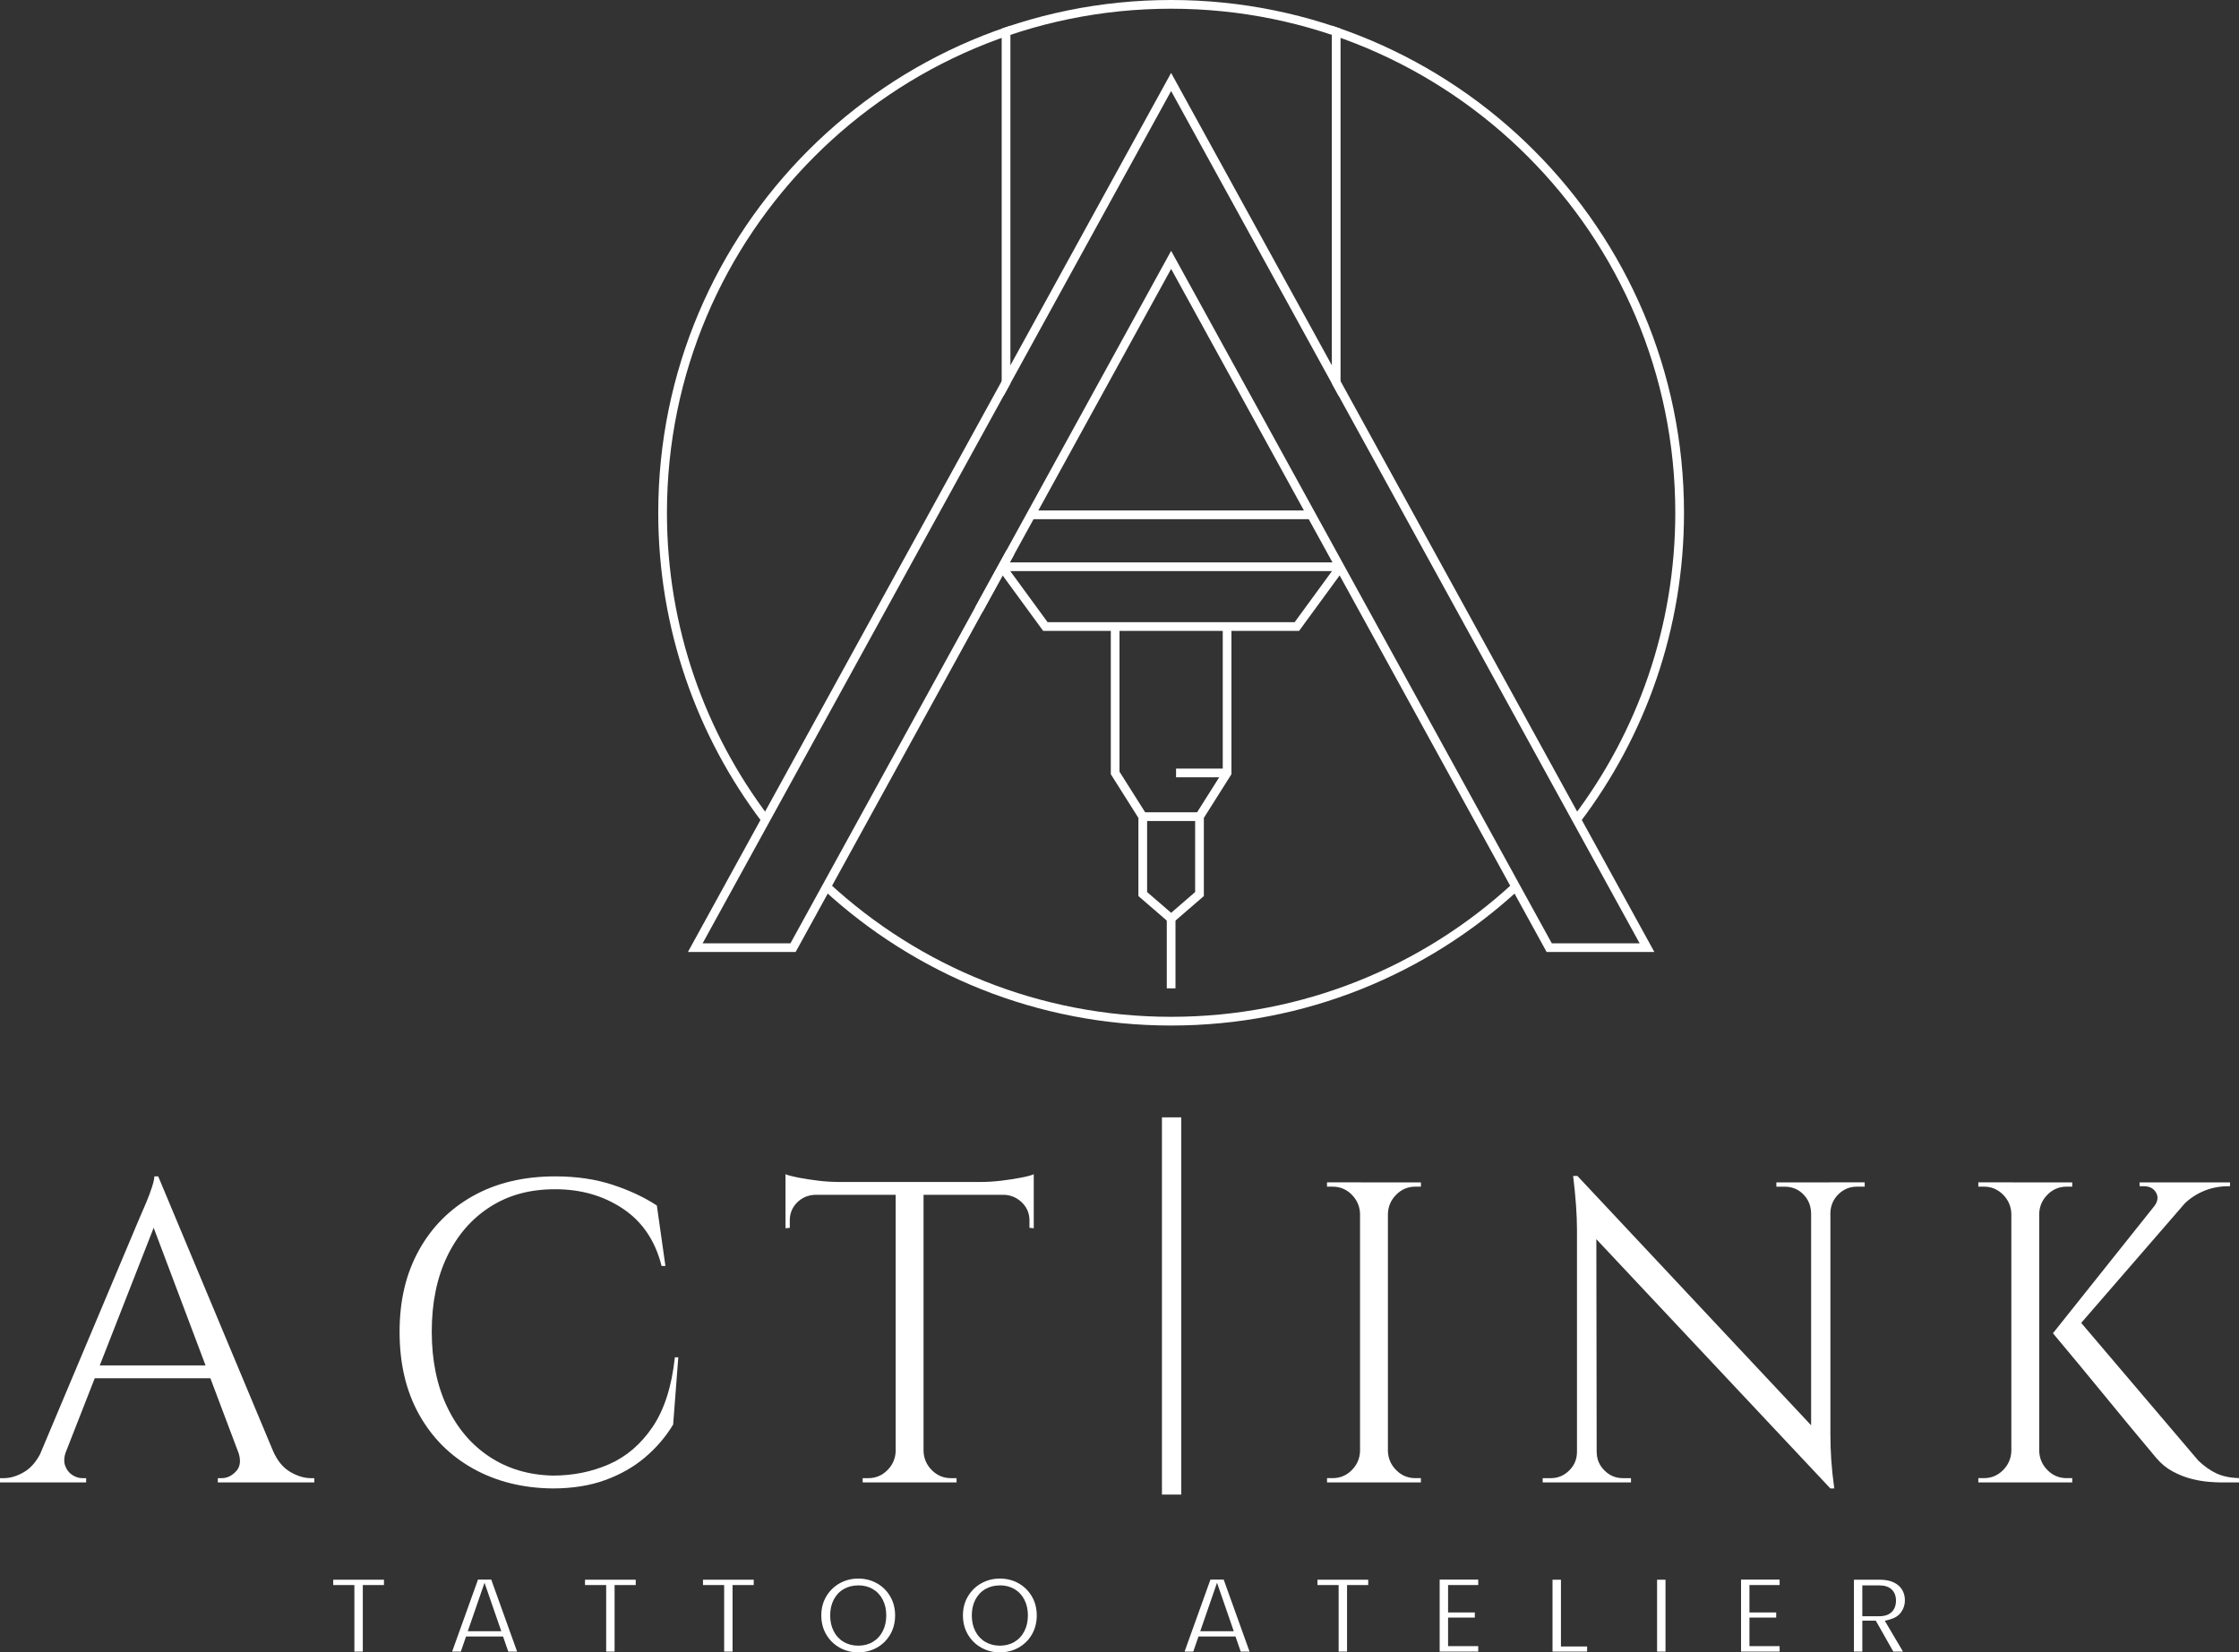 <?xml version="1.0" encoding="UTF-8"?>
<svg id="Ebene_2" data-name="Ebene 2" xmlns="http://www.w3.org/2000/svg" viewBox="0 0 1191.33 879.41">
  <rect x="0" y="0" width="1191.33" height="879.41" fill="#333333" stroke="none"/>
  <defs>
    <style>
      .cls-1 {
        fill: #fff;
        stroke-width: 0px;
      }
    </style>
  </defs>
  <g id="Layer_1" data-name="Layer 1">
    <g>
      <g>
        <path class="cls-1" d="m623.13,38.81l-85.51,155.6-4.64,8.44-37.39,68.04-129.57,235.77h57.32l99.54-181.13,16.74-30.44,23.98-43.66,16.74-30.45,42.8-77.87,199.8,363.55h57.32L623.13,38.81Zm.01,94.68l-46.86,85.26-16.74,30.45-23.99,43.65-16.73,30.44-98.23,178.74h-46.73l125.8-228.91,34.35-62.5,3.61-6.58,85.51-155.6,249.29,453.59h-46.74l-202.54-368.54Z"/>
        <polyline class="cls-1" points="522.88 325.53 539.61 295.09 535.55 292.85 518.82 323.29"/>
        <path class="cls-1" d="m409.23,434.8c-34.12-45-54.36-101.08-54.36-161.9,0-74.08,30.02-141.13,78.57-189.69,48.55-48.55,115.6-78.57,189.69-78.57,74.08,0,141.14,30.02,189.69,78.57,48.55,48.55,78.57,115.6,78.57,189.69,0,60.83-20.24,116.9-54.36,161.9l3.7,2.8c34.71-45.77,55.3-102.84,55.3-164.71C896.03,122.18,773.85,0,623.14,0c-150.71,0-272.9,122.18-272.9,272.89,0,61.86,20.6,118.93,55.3,164.71l3.69-2.8h0Z"/>
        <path class="cls-1" d="m438.23,473.59c48.62,44.82,113.58,72.2,184.91,72.2,71.33,0,136.29-27.38,184.91-72.2l-3.14-3.41c-47.8,44.07-111.64,70.97-181.77,70.97-70.13,0-133.96-26.91-181.77-70.97l-3.14,3.41h0Z"/>
        <polygon class="cls-1" points="711.41 300.26 711.19 300.57 711.19 300.56 688.86 331.13 652.92 331.13 593.36 331.13 557.41 331.13 535.08 300.57 533.21 301.94 535.53 301.94 535.53 301.93 535.53 301.16 534.83 300.23 531.12 303.01 531.35 303.32 533.21 301.93 530.89 301.93 530.89 301.94 530.89 302.7 555.05 335.77 593.36 335.77 652.92 335.77 691.21 335.77 714.94 303.3 714.94 303.29 715.17 302.98 711.41 300.26 711.41 300.26"/>
        <polyline class="cls-1" points="697.7 271.67 548.56 271.67 548.56 276.31 697.7 276.31"/>
        <polyline class="cls-1" points="532.98 303.94 713.29 303.94 713.29 299.31 532.98 299.31"/>
        <polygon class="cls-1" points="650.6 333.45 650.6 410.69 635.91 433.95 635.91 474.76 623.14 485.81 610.36 474.76 610.36 433.95 595.67 410.7 595.67 333.45 591.04 333.45 591.04 412.04 605.72 435.29 605.72 476.88 623.14 491.94 640.55 476.88 640.55 435.29 655.23 412.04 655.23 333.45 650.6 333.45 650.6 333.45"/>
        <polyline class="cls-1" points="620.82 488.88 620.82 526 625.45 526 625.45 488.88"/>
        <polyline class="cls-1" points="608.04 436.94 638.23 436.94 638.23 432.3 608.04 432.3"/>
        <polyline class="cls-1" points="652.92 409.05 625.76 409.05 625.76 413.68 652.92 413.68"/>
      </g>
      <g>
        <g>
          <path class="cls-1" d="m35.13,772.3c-1.07,3.04-1.22,5.63-.46,7.76.76,2.13,2.01,3.76,3.76,4.91,1.75,1.14,3.54,1.71,5.36,1.71h2.05v2.28H0v-2.28h2.05c3.5,0,7.11-1.1,10.84-3.31,3.73-2.2,6.81-5.89,9.24-11.07h13Zm49.05-146.24l2.05,15.97-57.26,146.24h-13.69l58.4-138.71c1.67-3.8,3.08-7.07,4.22-9.81,1.14-2.74,2.13-5.4,2.97-7.98.83-2.58,1.26-4.48,1.26-5.7h2.05Zm32.17,100.61v6.84H44.94v-6.84h71.41Zm-32.17-100.61l67.53,161.52h-19.39l-52.7-139.85,4.56-21.67Zm42.43,146.24h18.71c2.28,5.17,5.32,8.86,9.13,11.07,3.8,2.21,7.45,3.31,10.95,3.31h1.83v2.28h-51.33v-2.28h2.05c2.89,0,5.47-1.25,7.76-3.76,2.28-2.51,2.58-6.05.91-10.61Z"/>
          <path class="cls-1" d="m360.91,722.34l-2.74,35.82c-3.96,6.54-8.94,12.36-14.94,17.45-6.01,5.1-13.08,9.13-21.22,12.09-8.14,2.97-17.45,4.45-27.95,4.45-15.82-.15-29.89-3.65-42.21-10.49-12.32-6.84-21.94-16.46-28.86-28.86-6.92-12.39-10.38-27.03-10.38-43.92s3.42-31.06,10.27-43.46c6.84-12.39,16.46-22.05,28.86-28.97,12.39-6.92,26.96-10.38,43.69-10.38,11.25,0,21.41,1.48,30.46,4.45,9.05,2.97,16.92,6.65,23.61,11.06l4.56,32.17h-2.05c-3.35-13.38-10.19-23.53-20.53-30.46-10.34-6.92-22.36-10.38-36.05-10.38s-24.98,3.16-34.79,9.47c-9.81,6.31-17.42,15.14-22.81,26.46-5.4,11.33-8.1,24.6-8.1,39.81s2.7,28.52,8.1,39.93c5.4,11.41,12.93,20.3,22.59,26.69,9.66,6.39,20.87,9.73,33.65,10.04,10.8,0,20.8-2.01,30-6.04,9.2-4.03,16.92-10.65,23.16-19.85,6.23-9.2,10.19-21.56,11.86-37.07h1.82Z"/>
          <path class="cls-1" d="m417.95,624.93c1.52.61,3.84,1.22,6.96,1.82,3.12.61,6.58,1.14,10.38,1.6,3.8.46,7.3.68,10.49.68l-27.83,2.51v-6.62Zm132.09,4.11v6.84h-132.09v-6.84h132.09Zm-116.35,6.16v.68c-3.8.15-7,1.52-9.58,4.11-2.59,2.59-3.88,5.78-3.88,9.58v3.88l-2.28.23v-18.48h15.74Zm43.57,137.11v16.65h-18.25v-2.28h2.97c3.95,0,7.34-1.4,10.15-4.22,2.81-2.81,4.3-6.19,4.45-10.15h.68Zm14.14-142.36v159.01h-14.83v-159.01h14.83Zm-.68,142.36h.68c.15,3.96,1.63,7.34,4.45,10.15,2.81,2.82,6.2,4.22,10.15,4.22h2.97v2.28h-18.25v-16.65Zm59.32-147.38v6.62l-27.83-2.51c3.34,0,6.88-.23,10.61-.68,3.73-.46,7.19-.99,10.38-1.6,3.19-.61,5.48-1.22,6.84-1.82Zm0,10.27v18.48l-2.28-.23v-3.88c0-3.8-1.33-6.99-3.99-9.58-2.66-2.58-5.82-3.95-9.47-4.11v-.68h15.74Z"/>
          <path class="cls-1" d="m618.25,594.66h10.27v200.76h-10.27v-200.76Z"/>
          <path class="cls-1" d="m724.34,645.91h-.69c-.15-3.95-1.64-7.34-4.45-10.15-2.81-2.81-6.2-4.22-10.15-4.22h-2.97v-2.28h18.25v16.65Zm0,126.39v16.65h-18.25v-2.28h2.97c3.95,0,7.34-1.4,10.15-4.22,2.81-2.81,4.3-6.19,4.45-10.15h.69Zm14.14-143.04v159.7h-14.83v-159.7h14.83Zm-.68,16.65v-16.65h18.25v2.28h-2.96c-3.96,0-7.34,1.41-10.15,4.22-2.82,2.82-4.3,6.2-4.45,10.15h-.68Zm0,126.39h.68c.15,3.96,1.63,7.34,4.45,10.15,2.81,2.82,6.2,4.22,10.15,4.22h2.96v2.28h-18.25v-16.65Z"/>
          <path class="cls-1" d="m839.77,772.76v16.2h-18.94v-2.28h4.33c3.8,0,7.07-1.37,9.81-4.11,2.74-2.74,4.1-6.01,4.1-9.81h.69Zm-.46-146.92l10.04,12.78.23,150.34h-10.5v-134.6c0-7.76-.68-17.26-2.05-28.52h2.28Zm0,0l132.55,141.45,2.05,24.87-132.55-141.22-2.05-25.1Zm10.27,146.92c0,3.8,1.37,7.07,4.1,9.81,2.74,2.74,6.01,4.11,9.81,4.11h4.33v2.28h-18.94v-16.2h.69Zm95.59-143.5h18.94v16.2h-.46c-.15-3.95-1.56-7.26-4.22-9.92-2.66-2.66-5.97-3.99-9.92-3.99h-4.34v-2.28Zm28.75,0v133.69c0,4.87.15,9.55.46,14.03.3,4.49.83,9.55,1.6,15.17h-2.05l-10.27-12.09v-150.8h10.27Zm18.25,0v2.28h-4.11c-3.8,0-7.07,1.33-9.81,3.99-2.74,2.66-4.19,5.97-4.34,9.92h-.69v-16.2h18.94Z"/>
          <path class="cls-1" d="m1070.88,645.91h-.68c-.15-3.95-1.64-7.34-4.45-10.15-2.82-2.81-6.2-4.22-10.15-4.22h-2.97v-2.28h18.25v16.65Zm0,126.39v16.65h-18.25v-2.28h2.97c3.95,0,7.33-1.4,10.15-4.22,2.81-2.81,4.29-6.19,4.45-10.15h.68Zm14.15-143.04v159.7h-14.83v-159.7h14.83Zm-.69,16.65v-16.65h18.25v2.28h-2.97c-3.96,0-7.34,1.41-10.15,4.22-2.82,2.82-4.3,6.2-4.45,10.15h-.69Zm0,126.39h.69c.15,3.96,1.63,7.34,4.45,10.15,2.81,2.82,6.2,4.22,10.15,4.22h2.97v2.28h-18.25v-16.65Zm86.47-141.45l-68.21,78.71h-10.27l62.74-78.71h15.74Zm-65.93,70.27l64.79,76.2c3.19,3.04,6.42,5.33,9.69,6.84,3.27,1.52,7.26,2.36,11.98,2.51v2.28h-9.81c-1.52,0-3.69-.11-6.5-.34-2.82-.23-5.85-.76-9.13-1.6-3.27-.83-6.54-2.13-9.81-3.88-3.27-1.75-6.2-4.14-8.78-7.19-5.33-6.39-10.08-12.09-14.26-17.11-4.19-5.02-8.59-10.38-13.23-16.08-4.64-5.7-9.05-11.06-13.23-16.08-4.18-5.02-8.94-10.72-14.26-17.11l12.55-8.44Zm81.67-71.86v2.05h-.91c-5.02,0-9.7.99-14.03,2.97-4.33,1.98-8.02,4.72-11.06,8.21l-14.37-.46c1.98-2.58,2.32-5.02,1.03-7.3-1.3-2.28-3.46-3.42-6.5-3.42h-2.28v-2.05h48.14Z"/>
        </g>
        <g>
          <polygon class="cls-1" points="188.56 878.98 188.56 843.57 177.3 843.57 177.3 840.73 204.3 840.73 204.3 843.57 193.04 843.57 193.04 878.98 188.56 878.98"/>
          <path class="cls-1" d="m270.44,878.98l-2.78-8.05h-19.68l-2.78,8.05h-4.63l13.76-38.31h7.05l13.76,38.31h-4.69Zm-21.55-10.83h17.84l-8.92-25.79-8.92,25.79Z"/>
          <polygon class="cls-1" points="322.53 878.98 322.53 843.57 311.27 843.57 311.27 840.73 338.26 840.73 338.26 843.57 327.01 843.57 327.01 878.98 322.53 878.98"/>
          <polygon class="cls-1" points="385.31 878.98 385.31 843.57 374.05 843.57 374.05 840.73 401.04 840.73 401.04 843.57 389.78 843.57 389.78 878.98 385.31 878.98"/>
          <path class="cls-1" d="m456.68,879.41c-3.59,0-6.93-.85-9.92-2.53-2.98-1.67-5.38-4.02-7.13-6.99-1.74-2.96-2.63-6.38-2.63-10.16s.88-7.13,2.63-10.09c1.75-2.96,4.14-5.32,7.12-6.99,2.99-1.68,6.33-2.53,9.92-2.53s6.97.85,9.94,2.53c2.96,1.67,5.34,4.02,7.06,6.98,1.73,2.97,2.6,6.36,2.6,10.1s-.88,7.2-2.6,10.16c-1.73,2.96-4.11,5.31-7.09,6.98-2.99,1.68-6.33,2.53-9.92,2.53Zm0-35.66c-2.88,0-5.49.66-7.75,1.96-2.29,1.32-4.09,3.24-5.35,5.69-1.23,2.39-1.86,5.2-1.86,8.33s.62,5.94,1.85,8.35c1.26,2.48,3.06,4.41,5.34,5.75,2.26,1.33,4.87,2,7.76,2s5.5-.67,7.74-2.01c2.26-1.34,4.04-3.27,5.3-5.75,1.23-2.41,1.85-5.22,1.85-8.35s-.62-5.93-1.86-8.33c-1.26-2.45-3.05-4.37-5.31-5.69-2.24-1.31-4.84-1.97-7.73-1.97Z"/>
          <path class="cls-1" d="m532.04,879.41c-3.59,0-6.93-.85-9.92-2.53-2.98-1.67-5.38-4.02-7.13-6.99-1.74-2.96-2.63-6.38-2.63-10.16s.88-7.13,2.63-10.09c1.75-2.96,4.14-5.32,7.13-6.99,2.99-1.68,6.33-2.53,9.92-2.53s6.97.85,9.94,2.53c2.96,1.67,5.34,4.02,7.06,6.98,1.73,2.97,2.6,6.36,2.6,10.1s-.88,7.2-2.6,10.16c-1.73,2.96-4.11,5.31-7.09,6.98-2.99,1.68-6.33,2.53-9.92,2.53Zm0-35.66c-2.88,0-5.49.66-7.75,1.96-2.29,1.32-4.09,3.24-5.35,5.69-1.23,2.39-1.86,5.2-1.86,8.33s.62,5.94,1.85,8.35c1.26,2.48,3.06,4.41,5.34,5.75,2.26,1.33,4.87,2,7.76,2s5.5-.67,7.74-2.01c2.26-1.34,4.04-3.27,5.3-5.75,1.23-2.41,1.85-5.22,1.85-8.35s-.62-5.93-1.86-8.33c-1.26-2.45-3.05-4.36-5.31-5.69-2.24-1.31-4.84-1.97-7.73-1.97Z"/>
          <path class="cls-1" d="m660.17,878.98l-2.79-8.05h-19.68l-2.78,8.05h-4.63l13.76-38.31h7.05l13.76,38.31h-4.69Zm-21.54-10.83h17.84l-8.92-25.8-8.92,25.8Z"/>
          <polygon class="cls-1" points="712.26 878.98 712.26 843.57 701 843.57 701 840.73 728 840.73 728 843.57 716.74 843.57 716.74 878.98 712.26 878.98"/>
          <polygon class="cls-1" points="766.02 878.98 766.02 840.67 786.54 840.67 786.54 843.57 770.49 843.57 770.49 858.16 784.72 858.16 784.72 860.88 770.49 860.88 770.49 876.08 786.54 876.08 786.54 878.98 766.02 878.98"/>
          <polygon class="cls-1" points="826.07 878.98 826.07 840.73 830.55 840.73 830.55 876.26 844.47 876.26 844.47 878.98 826.07 878.98"/>
          <rect class="cls-1" x="881.7" y="840.73" width="4.48" height="38.25"/>
          <polygon class="cls-1" points="926.38 878.98 926.38 840.67 946.9 840.67 946.9 843.57 930.85 843.57 930.85 858.16 945.08 858.16 945.08 860.88 930.85 860.88 930.85 876.08 946.9 876.08 946.9 878.98 926.38 878.98"/>
          <path class="cls-1" d="m1007.39,878.98l-9.32-16.47h-7.16v16.47h-4.47v-38.25h13.86c2.94,0,5.45.51,7.46,1.51,1.96.98,3.39,2.25,4.35,3.89.97,1.66,1.45,3.48,1.45,5.55,0,2.37-.67,4.46-2.04,6.37-1.35,1.87-3.34,3.13-6.1,3.87l-2.55.68,9.67,16.38h-5.14Zm-16.49-18.82h9.08c2.83,0,5.04-.75,6.55-2.24,1.52-1.49,2.29-3.53,2.29-6.06s-.78-4.51-2.32-5.96c-1.51-1.43-3.7-2.15-6.52-2.15h-9.08v16.41Z"/>
        </g>
      </g>
      <polygon class="cls-1" points="532.98 15.25 532.98 20.17 532.98 210.62 534.01 210.62 537.62 204.04 537.62 18.56 537.62 13.67 532.98 15.25"/>
      <polygon class="cls-1" points="708.64 13.67 708.64 18.56 708.64 204.04 712.25 210.62 713.28 210.62 713.28 20.17 713.28 15.25 708.64 13.67"/>
    </g>
  </g>
</svg>